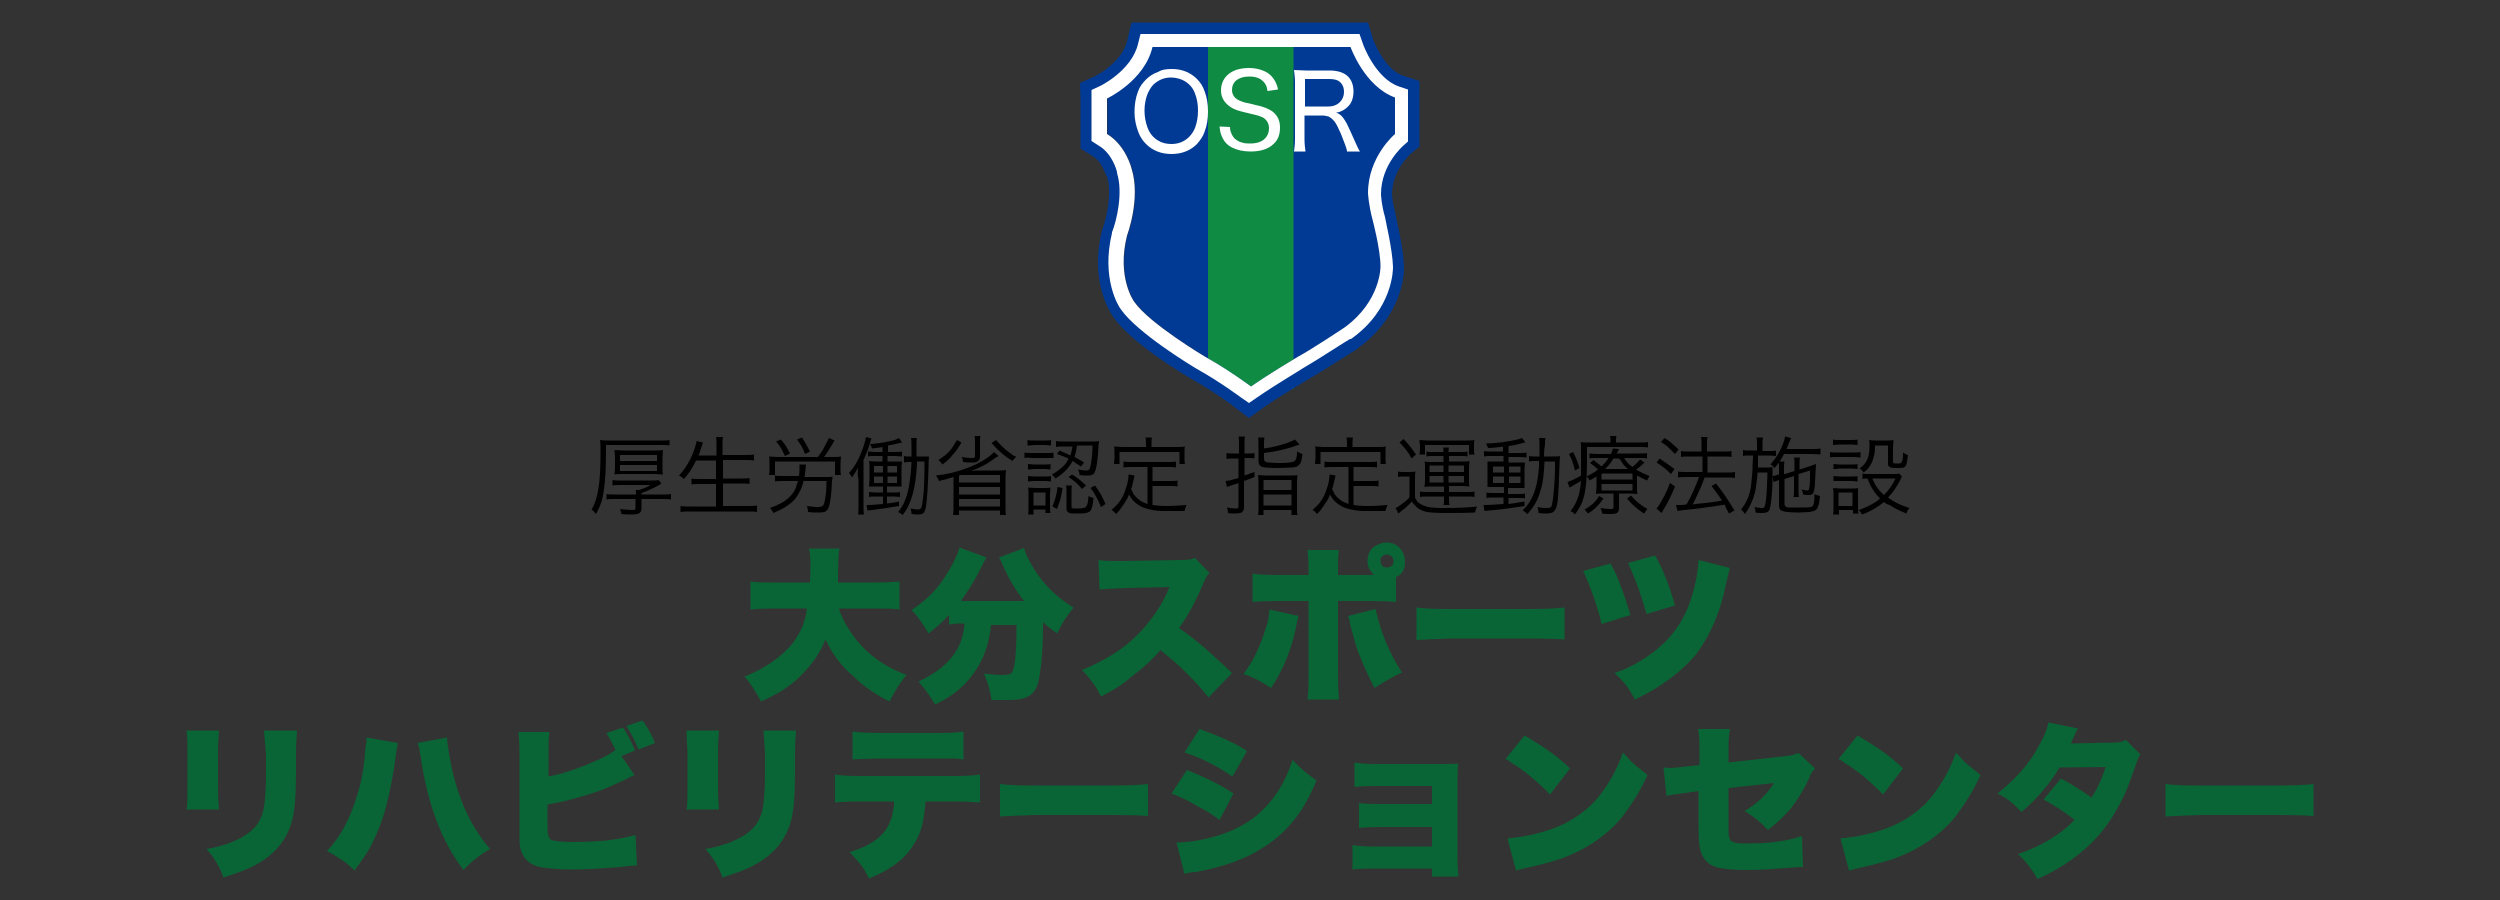 <?xml version="1.0" encoding="utf-8"?>
<!-- Generator: Adobe Illustrator 22.1.0, SVG Export Plug-In . SVG Version: 6.00 Build 0)  -->
<svg version="1.1" id="レイヤー_1" xmlns="http://www.w3.org/2000/svg" xmlns:xlink="http://www.w3.org/1999/xlink" x="0px"
	 y="0px" viewBox="-114 425.8 500 180" style="enable-background:new -114 425.8 500 180;" xml:space="preserve">
<rect x="-114" y="425.8" width="500" height="180" fill="#333333" stroke="none"/>
<style type="text/css">
	.st0{fill:#013A94;}
	.st1{fill:#0F8B43;}
	.st2{fill:#FFFFFF;}
	.st3{display:none;}
	.st4{display:inline;fill:#FFFFFF;}
	.st5{fill:#096535;}
</style>
<g id="XMLID_6_">
	<path id="XMLID_4_" class="st0" d="M116.4,435.2h39.8c0,0,2.8,7.9,8.9,10.1v7.3c0,0-5.4,4.5-5.4,11.8c0,0,0.1,2.3,0.9,5.3
		c0,0,1.6,6,1.6,9.4c0,0,0.1,6.9-7.2,12.2c0,0-6.6,4.4-9.4,5.9c0,0-5.4,3.2-9.3,5.9c0,0-4.4-3.3-9.1-5.9c0,0-11.3-6.7-14.3-11.1
		c0,0-3.5-4.8-1.4-13.2c0,0,2.8-7.4,0.9-13.4c0,0-1.1-4.6-4.9-6.9v-7.1C107.2,445.5,114.7,442,116.4,435.2z"/>
	<rect id="XMLID_26_" x="127.6" y="431.2" class="st1" width="17.1" height="72.4"/>
	<path id="XMLID_3_" class="st0" d="M156.1,435.2c0,0,2.8,7.9,8.9,10.1v7.3c0,0-5.4,4.5-5.4,11.8c0,0,0.1,2.3,0.9,5.3
		c0,0,1.6,6,1.6,9.4c0,0,0.1,6.9-7.2,12.2c0,0-6.6,4.4-9.4,5.9c0,0-5.4,3.2-9.3,5.9c0,0-4.4-3.3-9.1-5.9c0,0-11.3-6.7-14.3-11.1
		c0,0-3.5-4.8-1.4-13.2c0,0,2.8-7.4,0.9-13.4c0,0-1.1-4.6-4.9-6.9v-7.1c0,0,7.5-3.5,9.1-10.3L156.1,435.2 M159.6,430.3H156h-39.8
		h-3.9l-0.9,3.8c-0.9,3.6-4.9,6.2-6.5,7l-2.9,1.3l0.1,3.2v7.1v2.8l2.4,1.5c1.6,0.9,2.4,3,2.7,3.8l0.1,0.2l0.1,0.1
		c1.1,3.4-0.2,8.5-0.8,10.2l-0.1,0.3l-0.1,0.3c-2.5,9.9,1.5,16.2,2.2,17.2c3.4,5.1,13.8,11.4,15.9,12.6l0,0l0,0
		c4.4,2.5,8.5,5.5,8.5,5.6l2.8,2.1l2.9-2.1c3.4-2.4,8.5-5.3,8.9-5.6c2.8-1.6,9.4-5.9,9.7-6l0.1-0.1l0.1-0.1
		c7.5-5.3,9.4-12.8,9.3-16.3c-0.1-3.9-1.6-9.8-1.7-10.5v-0.1v-0.1c-0.6-2-0.7-3.7-0.7-4c0.1-4.7,3.6-7.8,3.7-7.9l1.8-1.5v-2.3v-7.3
		v-3.5l-3.4-1.1c-3.2-1.1-5.3-5.8-5.8-7L159.6,430.3L159.6,430.3z"/>
	<path id="XMLID_2_" class="st2" d="M156.1,435.2c0,0,2.8,7.9,8.9,10.1v7.3c0,0-5.4,4.5-5.4,11.8c0,0,0.1,2.3,0.9,5.3
		c0,0,1.6,6,1.6,9.4c0,0,0.1,6.9-7.2,12.2c0,0-6.6,4.4-9.4,5.9c0,0-5.4,3.2-9.3,5.9c0,0-4.4-3.3-9.1-5.9c0,0-11.3-6.7-14.3-11.1
		c0,0-3.5-4.8-1.4-13.2c0,0,2.8-7.4,0.9-13.4c0,0-1.1-4.6-4.9-6.9v-7.1c0,0,7.5-3.5,9.1-10.3L156.1,435.2 M157.9,432.6H156h-39.8
		h-2.1l-0.5,2c-1.3,5.4-7.7,8.5-7.8,8.5l-1.5,0.7v1.6v7.1v1.5l1.4,0.9c2.8,1.6,3.7,5.2,3.7,5.3v0.1v0.1c1.3,4.1-0.2,9.8-0.9,11.6
		l-0.1,0.2v0.2c-2.2,9.1,1.3,14.7,1.8,15.3c3.3,4.7,14,11.2,15.2,11.9l0,0l0,0c4.5,2.5,8.8,5.7,8.8,5.7l1.6,1.1l1.6-1.1
		c3.6-2.5,8.7-5.5,9.1-5.8c2.8-1.6,9.2-5.8,9.5-5.9h0.1h0.1c8.5-6,8.4-14.1,8.4-14.4c-0.1-3.6-1.6-9.7-1.6-10l0,0l0,0
		c-0.7-2.4-0.8-4.3-0.8-4.6c0-5.9,4.5-9.7,4.5-9.7l0.9-0.8v-1.2v-7.3v-1.9l-1.8-0.6c-4.7-1.6-7.2-8.4-7.2-8.5L157.9,432.6
		L157.9,432.6z"/>
	<g id="XMLID_5_" class="st3">
		<path id="XMLID_17_" class="st4" d="M119.6,440.2c1.9,0,3.4,0.6,4.7,1.8c0.6,0.6,1.1,1.4,1.5,2.2c0.4,1.2,0.7,2.4,0.7,3.8
			c0,1.4-0.3,2.6-0.7,3.8c-0.3,0.9-0.8,1.6-1.5,2.2c-1.2,1.2-2.8,1.9-4.8,1.9s-3.5-0.6-4.8-1.9c-0.6-0.6-1.1-1.4-1.4-2.2
			c-0.4-1.2-0.7-2.5-0.7-3.8c0-1.4,0.3-2.7,0.7-3.8c0.3-0.9,0.8-1.6,1.5-2.2c0.7-0.6,1.4-1.1,2.2-1.5
			C117.7,440.4,118.6,440.2,119.6,440.2z M119.4,441.9c-1.3,0-2.4,0.4-3.3,1.3c-0.5,0.5-0.9,1.1-1.1,1.7c-0.3,0.9-0.5,2-0.5,3.1
			s0.2,2.2,0.6,3.2c0.4,1,1,1.8,2,2.4c0.7,0.4,1.6,0.7,2.5,0.7c1.3,0,2.4-0.4,3.3-1.3c0.5-0.5,0.9-1,1.1-1.6c0.4-1,0.6-2.1,0.6-3.3
			c0-1.1-0.2-2.2-0.5-3.2c-0.3-1-1-1.8-1.9-2.3C121.3,442.1,120.4,441.9,119.4,441.9z"/>
		<path id="XMLID_11_" class="st4" d="M138.9,447.6c0.4,0.1,0.9,0.2,1,0.3c0.6,0.3,1.1,0.7,1.5,1.3c0.4,0.6,0.6,1.4,0.6,2.2
			c0,1.2-0.3,2.2-1,2.9c-0.9,0.9-2.1,1.3-3.8,1.3h-4.6c-0.9,0-1.6,0-2.2,0.1c0.1-0.6,0.2-1.5,0.2-2.5v-10.7c0-0.9-0.1-1.6-0.2-2.2
			c0.4,0,1.2,0.1,2.2,0.1h4.3c1.5,0,2.7,0.3,3.4,1c0.7,0.6,1,1.5,1,2.7c0,1.1-0.3,2-1,2.7c-0.3,0.3-0.5,0.4-0.8,0.5
			C139.4,447.5,139.1,447.6,138.9,447.6z M132.3,447h4.5c0.9,0,1.6-0.3,2.1-0.7c0.4-0.4,0.7-1,0.7-1.8s-0.3-1.3-0.7-1.7
			c-0.5-0.4-1.2-0.6-2.1-0.6h-4.5V447z M132.3,448.5v5.5h4.6c1,0,1.9-0.3,2.4-0.8c0.4-0.4,0.7-1.1,0.7-2s-0.3-1.6-0.7-2
			c-0.5-0.5-1.4-0.8-2.4-0.8H132.3z"/>
		<path id="XMLID_8_" class="st4" d="M157,455.7c-0.1-0.6-0.3-1.3-0.6-2l-0.9-2.4h-6.7l-0.9,2.4c-0.3,0.8-0.5,1.4-0.6,2h-2.4
			c0.3-0.5,0.7-1.3,1-2.2l4.4-11c0.3-0.9,0.5-1.5,0.6-1.9h2.4c0.1,0.3,0.3,0.9,0.7,1.9l4.4,11c0.4,1.1,0.8,1.9,1,2.2H157z
			 M154.8,449.6l-2.4-6.3c-0.1-0.2-0.2-0.5-0.4-1.2c-0.1,0.3-0.3,0.8-0.4,1.2l-2.4,6.3H154.8z"/>
	</g>
</g>
<g id="XMLID_1_">
	<path id="XMLID_57_" class="st5" d="M51.1,553.7c-0.9,2.2-2.2,4.3-3.8,6c-1.7,2-3.6,3.5-5.7,4.7c-0.9,0.5-2.1,1.1-3.4,1.7
		c-0.9-1.7-1.9-3.4-3.3-5c3.6-1.4,6.5-3.3,8.8-5.7c2.1-2.2,3.3-4.9,3.7-7.9h-6.6c-2.2,0-3.7,0.1-4.7,0.2v-5.6c1,0.2,2.6,0.2,4.7,0.2
		h7.2c0-1.1,0.1-2.2,0.1-3.3c0-1.5-0.1-2.7-0.3-3.5h6.1c-0.1,0.5-0.2,1-0.2,1.6c0,0.5-0.1,1.9-0.1,4.1c0,0.3,0,0.8,0,1.1h7.6
		c2,0,3.5-0.1,4.7-0.2v5.6c-1.2-0.2-2.8-0.2-4.7-0.2h-7.4c0.4,1.5,1.2,3,2.2,4.5c2.6,4,6.3,6.9,11.3,8.8c-1.3,1.5-2.4,3.3-3.4,5.3
		c-2.8-1.4-5.3-3.1-7.4-5.2C54.1,558.9,52.4,556.4,51.1,553.7z"/>
	<path id="XMLID_171_" class="st5" d="M78.9,550.5H78c-0.9,0-1.6,0.1-2.2,0.2v-1.9c-1.4,1.5-2.8,2.7-4.1,3.7c-0.9-1.6-2-3.3-3.4-4.7
		c2.6-1.7,4.7-3.7,6.2-5.9c1.4-2,2.4-3.9,3.1-5.6c0.1-0.3,0.2-0.7,0.3-1l5.4,2c-0.3,0.4-0.6,1-0.9,1.7c-0.6,1.2-1.4,2.7-2.4,4.3
		c-0.6,0.9-1.2,1.8-1.8,2.7h12.6c-1.7-2.2-3.2-4.7-4.3-7.3c-0.2-0.4-0.4-0.9-0.7-1.4l5-1.9c0.1,0.4,0.3,0.8,0.4,1.2
		c2.1,4.6,5.3,8.2,9.5,10.7c-0.7,0.9-1.2,1.6-1.6,2.2c-0.5,0.7-1,1.7-1.7,3c-1.2-0.9-2.2-1.6-2.8-2.3v0.7c0,2.5-0.1,4.9-0.3,7.2
		c-0.3,2.3-0.5,4-0.9,4.9c-0.5,1.3-1.5,2.2-2.8,2.5c-0.9,0.3-2.2,0.3-4,0.3c-0.3,0-1,0-2.3,0c-0.2-1.6-0.7-3.4-1.5-5.3
		c1.5,0.2,2.7,0.3,3.5,0.3c1,0,1.6-0.1,1.9-0.3c0.8-0.7,1.1-3.9,1.1-9.7h-5.1c-0.3,3.1-1.1,5.9-2.7,8.5c-2,3.3-4.8,5.7-8.5,7.4
		c-0.9-1.6-2-3.1-3.3-4.6C75.5,559.4,78.6,555.7,78.9,550.5z"/>
	<path id="XMLID_173_" class="st5" d="M106.2,565.1c-0.5-1-1-1.9-1.6-2.7c-0.6-0.8-1.3-1.7-2.2-2.6c2.2-0.9,4.4-2,6.6-3.4
		c3.1-2,5.7-4.6,7.9-7.7c1.2-1.7,2.2-3.5,3-5.5l-8.7,0.2c-2.5,0.1-4.3,0.2-5.3,0.3l-0.2-5.9c1.1,0.2,2.3,0.2,3.6,0.2
		c0.6,0,1.1,0,1.7,0l11.4-0.2c0.8,0,1.4-0.1,1.6-0.1c0.3-0.1,0.6-0.2,1-0.3l2.9,3c-0.4,0.3-0.8,1-1.2,2c-1.7,4-3.4,7-4.9,9
		c2,1.4,3.8,2.8,5.5,4.3c1,0.9,2.8,2.5,5.1,4.7l-4.7,4.9c-1.2-1.6-2.8-3.3-4.6-5.1c-1.5-1.5-3.2-2.9-5-4.4c-1.6,1.9-3.6,3.7-6,5.5
		C110.4,562.8,108.4,564,106.2,565.1z"/>
	<path id="XMLID_175_" class="st5" d="M139.9,547.7l5.8,1.3c-0.1,0.3-0.2,0.8-0.3,1.2c-0.9,5.1-2.7,9.5-5.2,13.2
		c-1.8-1.2-3.6-2.2-5.5-2.8c2-2.6,3.4-5.7,4.5-9.3C139.7,550,139.8,548.8,139.9,547.7z M165.2,541.2v5c-0.9-0.1-2.7-0.2-5.1-0.2
		h-6.5v14.7c0,2.3,0.1,4,0.2,5h-6.3c0.2-1.1,0.2-2.8,0.2-5.1V546h-6.1c-2.4,0-4.1,0.1-5.1,0.2v-5.7c1,0.2,2.7,0.3,5.1,0.3h6.1v-1.3
		c0-1.6-0.1-2.8-0.2-3.7h6.3c-0.2,0.9-0.2,2.1-0.2,3.8v1.2h6c0.6,0,1,0,1.2,0c-0.9-0.9-1.3-1.7-1.3-2.8c0-0.5,0.1-1,0.3-1.6
		c0.3-0.7,0.9-1.3,1.6-1.6c0.6-0.3,1.2-0.5,1.9-0.5c1.1,0,2.1,0.4,2.8,1.3c0.6,0.7,0.9,1.6,0.9,2.6c0,1.1-0.3,2-1.1,2.6
		C165.8,540.9,165.5,541.1,165.2,541.2z M155.6,549l5.5-1.4c0.2,0.9,0.5,2.1,1,3.7c1.2,3.6,2.7,6.6,4.3,9c-2,0.9-3.8,2-5.5,3.1
		c-1.6-3.1-2.9-6-3.8-8.8c-0.3-1.2-0.7-2.5-1.1-4C156,550,155.8,549.4,155.6,549z M163.3,536.7c-0.3,0-0.7,0.2-0.9,0.4
		c-0.3,0.3-0.3,0.5-0.3,0.9c0,0.4,0.2,0.8,0.4,1c0.3,0.3,0.6,0.3,0.9,0.3c0.4,0,0.7-0.2,1-0.4c0.3-0.3,0.3-0.6,0.3-0.9
		c0-0.4-0.2-0.7-0.4-0.9C164,536.8,163.7,536.7,163.3,536.7z"/>
	<path id="XMLID_182_" class="st5" d="M169.3,553.8v-6.5c0.9,0.1,1.6,0.2,2.4,0.2c1.4,0.1,2.8,0.1,4.4,0.1h16c2.8,0,5.1-0.1,6.8-0.3
		v6.4c-1.1-0.1-3.4-0.2-6.9-0.2h-15.9C173.1,553.6,170.8,553.7,169.3,553.8z"/>
	<path id="XMLID_184_" class="st5" d="M202.6,540l5.5-1.5c0.9,1.6,1.6,3.2,2.2,4.9c0.6,1.5,1.1,3.3,1.8,5.4l-5.8,1.8
		c-0.3-1.6-0.9-3.4-1.6-5.5c-0.6-1.7-1.1-3-1.5-3.8C203.1,541.1,203,540.6,202.6,540z M213,565.7c-0.6-1.1-1.3-2.2-1.9-3
		c-0.6-0.7-1.3-1.5-2.2-2.3c3.6-1.2,6.8-3.2,9.7-5.8c2.2-2.1,3.8-4.5,4.9-7.1c0.9-2.2,1.6-4.7,2-7.5c0.1-0.8,0.2-1.5,0.2-2.2
		l6.3,1.6c-0.2,0.5-0.4,1.6-0.8,3.2c-1.1,5.7-3.2,10.3-6,14.1C222.4,560,218.3,563.2,213,565.7z M211.6,538.4l5.4-1.5
		c1.5,2.5,2.8,5.8,4,10l-5.7,1.7C214.3,545,213.1,541.6,211.6,538.4z"/>
	<path id="XMLID_188_" class="st5" d="M-76.7,571.9h6.5c-0.1,1.1-0.2,2.7-0.2,4.5v6.6c0,2.2,0.1,3.7,0.2,4.7h-6.5
		c0.2-0.9,0.2-2.6,0.2-4.8v-6.6C-76.5,574.6-76.5,573.2-76.7,571.9z M-61.2,571.9h6.6c-0.1,1.4-0.2,2.8-0.2,4.5v3.9
		c0,4.7-0.3,7.9-0.8,9.7c-0.7,2.5-2,4.7-3.9,6.4c-1.6,1.5-3.7,2.7-6.3,3.7c-0.9,0.3-2.2,0.8-3.5,1.2c-0.7-2-1.8-3.9-3.4-5.7
		c2.8-0.5,4.9-1.2,6.6-2.1c2-1,3.4-2.3,4.1-3.8c0.5-0.9,0.8-2.1,0.9-3.3c0.2-1.5,0.3-3.5,0.3-6.4v-3.4
		C-61,574.5-61.1,573.1-61.2,571.9z"/>
	<path id="XMLID_191_" class="st5" d="M-40.7,573.3l6.3,1.1c-0.1,0.3-0.2,0.9-0.3,1.5l-0.1,0.7l-0.1,0.8c-0.6,4.4-1.4,8.1-2.3,11.2
		c-1,3.1-2.2,5.9-3.7,8.2c-0.6,0.9-1.4,2-2.2,3.1c-0.8-0.8-1.7-1.6-2.7-2.2c-0.9-0.6-1.8-1.2-2.8-1.7c2.6-2.7,4.7-6.5,6.1-11.4
		c0.9-2.8,1.4-5.9,1.6-9.5C-40.7,574.5-40.7,574-40.7,573.3z M-30.5,574.4l5.9-1.1c0,0.5,0.1,1.4,0.3,2.5c1.2,8.2,4,14.8,8.3,19.8
		c-2.1,1.2-3.8,2.6-5.3,4.2c-4.5-5.9-7.3-13.5-8.6-22.9c-0.1-0.5-0.2-0.9-0.2-1.4C-30.3,575.1-30.4,574.7-30.5,574.4z"/>
	<path id="XMLID_194_" class="st5" d="M10.3,577l2.6,3.8c-0.6,0.3-1.2,0.5-1.6,0.8c-2.6,1.2-4.8,2.2-6.7,2.8c-3.1,1-6.1,1.8-9.1,2.3
		v3.7c0,1.2,0,1.9,0.1,2.2c0.1,0.5,0.3,0.9,0.5,1.1c0.5,0.3,2.1,0.5,4.7,0.5c2.1,0,4.2-0.1,6.5-0.3c2.2-0.3,4.1-0.6,5.8-1.1l0.3,6.1
		c-0.8,0-1.9,0.1-3.4,0.3c-3.6,0.3-6.9,0.5-9.7,0.5c-2.4,0-4.4-0.2-5.9-0.4c-2.2-0.4-3.5-1.5-4.1-3.1c-0.3-0.8-0.4-1.6-0.4-2.6
		c0-0.7,0-1.6,0-2.5v-14.5c0-1.9-0.1-3.4-0.2-4.4h6.2c-0.2,0.9-0.2,2.3-0.2,4.4v4.5c2.2-0.4,4.4-1.1,7-2.1c2.2-0.9,4.1-1.7,5.4-2.5
		c0.3-0.3,0.7-0.4,1-0.7c-0.5-1.1-1.1-2.2-1.8-3.4l3.3-1.1c0.6,0.9,1,1.6,1.3,2.2c0.3,0.7,0.8,1.5,1.1,2.4L10.3,577z M11.3,571
		l3.2-1.1c1,1.4,1.9,2.9,2.5,4.5l-3.3,1.3C13.1,574.1,12.2,572.5,11.3,571z"/>
	<path id="XMLID_197_" class="st5" d="M23.3,571.9h6.5c-0.1,1.1-0.2,2.7-0.2,4.5v6.6c0,2.2,0.1,3.7,0.2,4.7h-6.5
		c0.2-0.9,0.2-2.6,0.2-4.8v-6.6C23.4,574.6,23.3,573.2,23.3,571.9z M38.7,571.9h6.5c-0.1,1.4-0.2,2.8-0.2,4.5v3.9
		c0,4.7-0.3,7.9-0.8,9.7c-0.7,2.5-2,4.7-3.9,6.4c-1.6,1.5-3.7,2.7-6.3,3.7c-0.9,0.3-2.2,0.8-3.5,1.2c-0.7-2-1.8-3.9-3.4-5.7
		c2.8-0.5,4.9-1.2,6.6-2.1c2-1,3.4-2.3,4.1-3.8c0.5-0.9,0.8-2.1,0.9-3.3c0.2-1.5,0.3-3.5,0.3-6.4v-3.4
		C38.9,574.5,38.8,573.1,38.7,571.9z"/>
	<path id="XMLID_200_" class="st5" d="M71.1,586.1c-0.1,1.6-0.3,2.8-0.5,4c-0.4,2.1-1.3,3.9-2.6,5.7c-1.6,2.2-4.3,4.1-8.2,5.7
		c-0.5-1-1-2-1.6-2.7c-0.6-0.8-1.4-1.6-2.3-2.6c3.6-1,6.1-2.6,7.5-4.8c0.6-1,1.1-2.3,1.3-4c0.1-0.4,0.1-0.9,0.1-1.3H58
		c-2.4,0-4.1,0.1-5,0.2v-5.6c1,0.2,2.8,0.3,5.2,0.3h18.5c2.4,0,4.2-0.1,5.3-0.3v5.6c-1.4-0.1-3.1-0.2-5.2-0.2H71.1z M56.5,577.7
		v-5.6c0.7,0.1,1.4,0.2,1.9,0.2c0.7,0,1.8,0.1,3.3,0.1h11.6c1.7,0,3,0,3.8-0.1c0.4,0,0.9-0.1,1.6-0.2v5.6c-0.7-0.1-1.3-0.2-1.9-0.2
		s-1.7,0-3.4,0H61.5C59,577.6,57.3,577.6,56.5,577.7z"/>
	<path id="XMLID_203_" class="st5" d="M86,589.1v-6.5c0.9,0.1,1.6,0.2,2.4,0.2c1.4,0.1,2.8,0.1,4.4,0.1h16c2.8,0,5.1-0.1,6.8-0.3
		v6.4c-1.1-0.1-3.4-0.2-6.9-0.2H92.8C89.9,588.9,87.6,589,86,589.1z"/>
	<path id="XMLID_205_" class="st5" d="M120.3,584.5l3.1-4.7c3.5,1.4,6.6,2.9,9.3,4.7l-2.8,5.3c-1.3-1-2.8-2-4.5-2.8
		C123.5,585.8,121.8,585.1,120.3,584.5z M122.9,600.6l-1.6-6.3c0.9,0,2.2-0.1,3.6-0.3c5.5-0.9,9.9-2.8,13-5.6
		c3-2.7,5.2-6.2,6.6-10.6c0.9,0.9,1.7,1.7,2.4,2.3c0.8,0.6,1.6,1.2,2.4,1.8c-0.9,2.2-1.9,4.1-2.9,5.7c-2.1,3.2-4.7,5.9-8.1,7.9
		c-3.4,2.2-7.8,3.7-13.1,4.7C124.2,600.2,123.5,600.4,122.9,600.6z M122.9,576.3l3-4.7c3.9,1.4,7.1,2.8,9.5,4.4l-2.9,5.1
		C129.1,578.8,126,577.3,122.9,576.3z"/>
	<path id="XMLID_209_" class="st5" d="M172.4,599.5h-11.8c-2,0-3.4,0.1-4.1,0.2v-4.9c1,0.2,2.4,0.3,4.1,0.3h11.8v-3.9H162
		c-2,0-3.4,0.1-4.2,0.2v-5c1.3,0.2,2.7,0.2,4.2,0.2h10.4v-3.6H161c-2.1,0-3.4,0.1-4.1,0.2v-4.9c1.2,0.2,2.5,0.3,4.1,0.3h13.6
		c1.4,0,2.3,0,3-0.1c0,0.7-0.1,1.7-0.1,3.1V597c0,1.9,0.1,3.3,0.2,4.1h-5.3V599.5z"/>
	<path id="XMLID_211_" class="st5" d="M187.1,577.6l3.8-4.7c3.8,2.2,6.8,4.3,9.1,6.6l-4,5.2c-1.2-1.3-2.6-2.5-4.1-3.8
		c-1.4-1.1-2.6-2-3.6-2.5C188.2,578.2,187.8,577.9,187.1,577.6z M189.2,599.9l-1.7-6.4c1.1-0.1,2.2-0.3,3.1-0.4
		c3.6-0.7,6.6-1.6,9.1-3c2.5-1.4,4.7-3.2,6.3-5.3c2-2.6,3.5-5.4,4.6-8.5c0.8,0.9,1.6,1.8,2.3,2.4c0.6,0.5,1.5,1.2,2.6,2.1
		c-1.5,3.3-3.2,5.9-5,8.3c-3,3.7-7.2,6.6-12.5,8.5c-1.6,0.5-3.6,1.1-6.4,1.7C190.6,599.5,189.8,599.7,189.2,599.9z"/>
	<path id="XMLID_214_" class="st5" d="M225.9,578.8v-3.1c0-2-0.1-3.4-0.3-4.1h6.4c-0.2,0.8-0.3,2.2-0.3,4v2.7l11.6-1.3
		c0.8-0.1,1.3-0.2,1.6-0.3c0.2-0.1,0.4-0.2,0.8-0.3l3.3,3.1c-0.3,0.3-0.5,0.6-0.7,0.9c-0.1,0.2-0.3,0.4-0.4,0.9
		c-1,2.2-2.2,4.1-3.5,5.9c-1.2,1.5-2.8,3-4.8,4.6c-1.5-1.6-3-2.8-4.7-3.8c1.1-0.6,2.3-1.5,3.5-2.6c0.9-0.9,1.8-2,2.4-3l-9.1,1v7.2
		v1.4c0,0.8,0.1,1.3,0.3,1.7c0.2,0.3,0.4,0.5,0.9,0.6c0.6,0.2,1.6,0.2,2.8,0.2c4.1,0,7.8-0.5,10.7-1.5l0.2,6.2h-0.5
		c-0.6,0-1.1,0.1-1.6,0.1c-3.7,0.3-6.6,0.5-8.9,0.5c-2.9,0-5.1-0.2-6.4-0.6c-1-0.3-1.9-0.9-2.5-1.9c-0.5-0.8-0.8-1.8-0.9-3.2
		c0-0.4-0.1-1.4-0.1-2.8V584l-2,0.3c-2,0.3-3.4,0.4-4.4,0.7l-0.6-5.7c0.5,0,0.9,0.1,1.2,0.1c0.7,0,1.8-0.1,3.2-0.3L225.9,578.8z"/>
	<path id="XMLID_216_" class="st5" d="M253.7,577.6l3.8-4.7c3.8,2.2,6.8,4.3,9.1,6.6l-4,5.2c-1.2-1.3-2.6-2.5-4.1-3.8
		c-1.4-1.1-2.6-2-3.6-2.5C254.8,578.2,254.3,577.9,253.7,577.6z M255.8,599.9l-1.7-6.4c1.1-0.1,2.2-0.3,3.1-0.4
		c3.6-0.7,6.6-1.6,9.1-3c2.5-1.4,4.7-3.2,6.3-5.3c2-2.6,3.5-5.4,4.6-8.5c0.8,0.9,1.6,1.8,2.3,2.4c0.6,0.5,1.5,1.2,2.6,2.1
		c-1.5,3.3-3.2,5.9-5,8.3c-3,3.7-7.2,6.6-12.5,8.5c-1.6,0.5-3.6,1.1-6.4,1.7C257.3,599.5,256.5,599.7,255.8,599.9z"/>
	<path id="XMLID_219_" class="st5" d="M295.7,570.3l5.9,1.2c-0.2,0.3-0.4,0.7-0.8,1.6c-0.3,0.6-0.5,1-0.6,1.4l8.9-0.2
		c0.6,0,1-0.1,1.4-0.2c0.2-0.1,0.4-0.2,0.7-0.3l2.9,2.9c-0.3,0.3-0.3,0.4-0.4,0.6c-0.1,0.2-0.2,0.4-0.3,0.8
		c-0.9,2.5-1.6,4.6-2.3,6.2c-1.6,3.4-3.3,6.2-5.3,8.5c-3.2,3.6-7.3,6.6-12.3,8.8c-1-1.8-2.3-3.5-3.9-5c4.8-1.6,8.6-4,11.3-6.8
		c-1.9-1.6-4-2.9-6.2-4.1l3.5-4.2c2.4,1.3,4.4,2.6,6.1,3.8c1.3-2,2.2-4,2.8-6.1l-9.2,0.1c-0.9,1.6-2.1,3.2-3.4,4.7
		c-1.3,1.6-2.7,2.9-4.2,4.2c-1.4-1.5-2.9-2.8-4.8-3.7c3.5-2.8,6.4-5.9,8.3-9.6C294.8,573.2,295.4,571.7,295.7,570.3z"/>
	<path id="XMLID_221_" class="st5" d="M319.1,589.1v-6.5c0.9,0.1,1.6,0.2,2.4,0.2c1.4,0.1,2.8,0.1,4.4,0.1h16c2.8,0,5.1-0.1,6.8-0.3
		v6.4c-1.1-0.1-3.4-0.2-6.9-0.2h-15.9C323,588.9,320.7,589,319.1,589.1z"/>
</g>
<g id="XMLID_55_">
</g>
<g id="XMLID_223_">
</g>
<g id="XMLID_224_">
</g>
<g id="XMLID_225_">
</g>
<g id="XMLID_226_">
</g>
<g id="XMLID_227_">
</g>
<g id="XMLID_228_">
</g>
<g id="XMLID_229_">
</g>
<g id="XMLID_230_">
</g>
<g id="XMLID_231_">
</g>
<g id="XMLID_232_">
</g>
<g id="XMLID_233_">
</g>
<g id="XMLID_234_">
</g>
<g id="XMLID_235_">
</g>
<g id="XMLID_236_">
</g>
<g id="XMLID_7_">
	<path d="M7.2,514.8v1.4c0,4.4-0.3,7.7-0.8,9.6c-0.3,1-0.7,1.9-1.2,2.8c-0.3-0.4-0.6-0.7-0.9-0.9c0.4-0.6,0.6-1.2,0.8-1.7
		c0.3-0.9,0.5-1.9,0.7-3.3c0.2-1.5,0.3-3.6,0.3-6.2c0-1.4,0-2.3-0.1-2.7c0.5,0.1,1.2,0.1,2.1,0.1H18c0.9,0,1.6,0,1.9-0.1v1.1
		c-0.4-0.1-1-0.1-1.9-0.1H7.2z M13.2,524.7c0-0.4,0-0.7-0.1-0.9h0.7c0.9-0.3,1.7-0.6,2.3-1h-5.9c-0.7,0-1.3,0-1.7,0.1v-1.1
		c0.4,0.1,1,0.1,1.7,0.1h6.1c0.6,0,1.1,0,1.4-0.1l0.6,0.7c-0.1,0-0.2,0.1-0.3,0.2c-0.2,0.1-0.5,0.3-1.1,0.6
		c-0.8,0.4-1.7,0.8-2.6,1.1v0.3h4.1c0.8,0,1.4,0,1.8-0.1v1.1c-0.4-0.1-1-0.1-1.8-0.1h-4.1v1.7c0,0.6-0.1,0.9-0.4,1.1
		c-0.2,0.2-0.8,0.3-1.7,0.3c-0.5,0-1.2,0-1.9-0.1c-0.1-0.4-0.2-0.8-0.3-1c0.9,0.1,1.7,0.2,2.4,0.2c0.3,0,0.5,0,0.6-0.1
		c0.1-0.1,0.1-0.2,0.1-0.4v-1.7h-4c-0.7,0-1.3,0-1.8,0.1v-1.1c0.4,0.1,1,0.1,1.8,0.1H13.2z M8.9,515.8c0.5,0,1.1,0.1,1.9,0.1h5.9
		c0.8,0,1.4,0,1.9-0.1c0,0.4-0.1,0.8-0.1,1.4v2.1c0,0.6,0,1.1,0.1,1.4c-0.5,0-1.1-0.1-1.9-0.1h-5.9c-0.8,0-1.4,0-1.9,0.1
		c0-0.4,0.1-0.8,0.1-1.4v-2.1C9,516.7,8.9,516.2,8.9,515.8z M10,516.8v1.2h7.4v-1.2H10z M10,518.8v1.2h7.4v-1.2H10z"/>
	<path d="M25.2,517.9c-0.7,1.5-1.5,2.7-2.4,3.7c-0.3-0.3-0.6-0.5-1-0.7c1.3-1.4,2.4-3.2,3.1-5.3c0.2-0.7,0.4-1.2,0.4-1.6l1.3,0.3
		c-0.1,0.2-0.2,0.5-0.3,0.9c-0.1,0.2-0.2,0.6-0.4,1.2l-0.2,0.5h3.6V515c0-0.7,0-1.3-0.1-1.8h1.4c-0.1,0.5-0.1,1.1-0.1,1.8v1.8h4.3
		c0.8,0,1.5,0,2-0.1v1.2c-0.5-0.1-1.2-0.1-1.9-0.1h-4.3v3.7h3.5c0.9,0,1.5,0,1.8-0.1v1.2c-0.4-0.1-1-0.1-1.8-0.1h-3.5v4.5h4.8
		c0.9,0,1.5,0,2-0.1v1.3c-0.5-0.1-1.2-0.1-2-0.1H24.2c-0.8,0-1.5,0-2.1,0.1V527c0.5,0.1,1.2,0.1,2,0.1h5.1v-4.5h-3.1
		c-0.8,0-1.4,0-1.8,0.1v-1.2c0.4,0.1,1,0.1,1.8,0.1h3.1v-3.7H25.2z"/>
	<path d="M49.6,517.2c0.3-0.5,0.6-0.9,0.9-1.3c0.4-0.7,0.8-1.5,1.3-2.5l1.1,0.5c-0.8,1.4-1.5,2.5-2.1,3.3h1.5c0.8,0,1.4,0,1.9-0.1
		c0,0.3-0.1,0.8-0.1,1.3v1.3c0,0.4,0,0.8,0.1,1.1h-1.2v-2.7h-12v2.7h-1.2c0.1-0.4,0.1-0.8,0.1-1.2v-1.2c0-0.6,0-1-0.1-1.3
		c0.5,0,1.1,0.1,1.9,0.1H49.6z M46.9,521.2h4l0.5,0c0.5,0,0.8,0,1.1-0.1c0,0.2,0,0.4-0.1,0.9c-0.1,2.4-0.3,4.2-0.6,5.1
		c-0.2,0.6-0.5,1-1,1.1c-0.3,0.1-0.8,0.1-1.4,0.1c-0.4,0-1.1,0-1.8-0.1c0-0.4-0.1-0.8-0.2-1.2c0.8,0.1,1.5,0.2,2.2,0.2
		c0.5,0,0.8-0.1,1-0.3c0.2-0.2,0.3-0.6,0.4-1.2c0.2-1,0.3-2.2,0.3-3.7h-4.6c-0.3,1.4-0.9,2.6-1.7,3.6c-0.8,0.9-1.8,1.6-3,2.2
		c-0.3,0.1-0.7,0.3-1.3,0.6c-0.2-0.4-0.5-0.8-0.7-1c1.7-0.6,3-1.3,3.9-2.2c0.7-0.7,1.2-1.4,1.4-2.3c0.1-0.3,0.2-0.6,0.3-0.9h-2.8
		c-0.8,0-1.4,0-1.8,0.1v-1.2c0.3,0.1,0.9,0.1,1.8,0.1h3c0.1-0.6,0.1-1.2,0.1-1.7c0-0.2,0-0.4,0-0.6h1.3c0,0.2-0.1,0.5-0.1,1
		C47,520.3,47,520.8,46.9,521.2z M44,516.5l-1,0.5c-0.3-0.6-0.5-1-0.7-1.4c-0.3-0.5-0.6-1-1.1-1.5l1-0.4c0.4,0.5,0.8,1,1.1,1.5
		C43.4,515.4,43.7,515.9,44,516.5z M48,516.1l-1,0.5c-0.2-0.6-0.4-1-0.6-1.4c-0.2-0.4-0.6-0.9-1-1.5l1-0.4
		C46.9,514.1,47.5,515.1,48,516.1z"/>
	<path d="M57.6,519.3c-0.3,0.6-0.7,1.3-1.2,2c0-0.1-0.1-0.1-0.1-0.2c-0.2-0.3-0.3-0.5-0.5-0.7c0.9-1,1.6-2.1,2.2-3.5
		c0.6-1.4,1-2.6,1.2-3.7l1.1,0.3c-0.1,0.2-0.2,0.5-0.3,0.9c-0.3,1.1-0.8,2.3-1.3,3.4v8.8c0,0.9,0,1.7,0.1,2.1h-1.2
		c0.1-0.5,0.1-1.2,0.1-2.2v-4.8C57.5,520.9,57.5,520.1,57.6,519.3z M62.6,515.2c-0.6,0.1-1.3,0.2-2.2,0.3c-0.1-0.3-0.2-0.6-0.4-0.9
		c1.5-0.1,2.9-0.3,4.1-0.6c0.5-0.1,0.9-0.2,1.1-0.3c0.1-0.1,0.3-0.1,0.6-0.3l0.6,0.9c-0.8,0.2-1.7,0.4-2.8,0.6v1.3H65
		c0.6,0,1.1,0,1.4-0.1v1c-0.4,0-0.9-0.1-1.4-0.1h-1.5v1.1h1.6c0.6,0,1.1,0,1.3,0c0,0.3-0.1,0.7-0.1,1.4v2.1c0,0.7,0,1.2,0,1.5
		c-0.4,0-0.8,0-1.4,0h-1.5v1.2h1.2c0.7,0,1.1,0,1.4-0.1v1c-0.3,0-0.7-0.1-1.4-0.1h-1.2v1.4c0.8-0.1,1.6-0.2,2.4-0.4v0.9
		c-1.9,0.3-3.7,0.6-5.3,0.8c-0.4,0-0.7,0.1-1,0.1l-0.2-1.1c0.2,0,0.3,0,0.4,0c0.6,0,1.6-0.1,2.9-0.2v-1.5h-1.4c-0.7,0-1.1,0-1.4,0.1
		v-1c0.3,0,0.8,0.1,1.4,0.1h1.4v-1.2h-1.3c-0.6,0-1.1,0-1.5,0c0-0.4,0.1-0.9,0.1-1.5v-2.1c0-0.6,0-1.1-0.1-1.5
		c0.2,0,0.7,0.1,1.4,0.1h1.3v-1.1h-1.5c-0.6,0-1.1,0-1.4,0.1v-1c0.3,0,0.8,0.1,1.4,0.1h1.5V515.2z M62.6,519h-1.8v1.3h1.8V519z
		 M62.6,521.1h-1.8v1.3h1.8V521.1z M63.5,520.3h1.9V519h-1.9V520.3z M63.5,522.4h1.9v-1.3h-1.9V522.4z M69.3,517.1h1.2
		c0.6,0,1,0,1.3,0c0,0.2-0.1,1-0.1,2.3c-0.1,3.8-0.3,6.4-0.5,7.7c-0.1,0.6-0.3,1.1-0.5,1.3c-0.2,0.2-0.6,0.3-1,0.3
		c-0.3,0-0.8,0-1.4-0.1c0-0.5-0.1-0.8-0.2-1.1c0.6,0.1,1.1,0.2,1.5,0.2c0.3,0,0.5-0.1,0.6-0.3c0.2-0.3,0.3-1,0.4-2
		c0.2-1.3,0.3-3.8,0.3-7.3h-1.5l0,0.6c-0.1,1.3-0.2,2.4-0.3,3.2c-0.3,1.9-0.7,3.5-1.3,4.8c-0.4,1-0.9,1.6-1.3,2.1
		c-0.3-0.3-0.6-0.5-0.9-0.6c0.9-1,1.5-2.3,1.9-3.8c0.4-1.6,0.7-3.7,0.8-6.2H68c-0.5,0-0.8,0-1.2,0.1V517c0.3,0.1,0.7,0.1,1.2,0.1
		h0.3c0-0.6,0-1.1,0-1.7c0-0.9,0-1.6-0.1-2h1.2c-0.1,0.3-0.1,0.9-0.1,1.6c0,0.8,0,1.4,0,1.8V517.1z"/>
	<path d="M80.2,520c0.7-0.1,1.3-0.1,1.7-0.1h3.7c0.5,0,1.1,0,1.6-0.1c0,0.4-0.1,0.9-0.1,1.3v6.2c0,0.6,0,1.1,0.1,1.5H86v-0.9h-8.2
		v0.9h-1.2c0.1-0.4,0.1-0.9,0.1-1.5v-6.1c-0.7,0.2-1.1,0.3-1.3,0.4c-0.3,0.1-0.9,0.2-1.6,0.4c-0.1-0.3-0.3-0.7-0.6-1.1
		c1.9-0.2,3.6-0.6,5.1-1.1c1.5-0.5,2.7-1,3.6-1.5c1.5-0.8,2.4-1.5,2.9-2.1l0.9,0.8c-0.2,0.1-0.3,0.2-0.5,0.3c-0.1,0-0.3,0.2-0.6,0.4
		C83.6,518.5,82.1,519.3,80.2,520z M74.5,518.7c-0.2-0.3-0.5-0.6-0.8-0.9c0.6-0.4,1.1-0.8,1.4-1c0.6-0.5,1.1-1.1,1.5-1.7
		c0.2-0.3,0.4-0.7,0.8-1.3l0.9,0.5c-0.6,1-1.2,1.9-1.8,2.5C76.1,517.4,75.4,518,74.5,518.7z M78.1,520.8l-0.2,0.1l-0.1,0v1.4H86
		v-1.5H78.1z M77.8,523.2v1.5H86v-1.5H77.8z M77.8,525.6v1.5H86v-1.5H77.8z M82.1,513c-0.1,0.3-0.1,0.7-0.1,1.3v2.8
		c0,0.5-0.2,0.9-0.7,1.1c-0.2,0.1-0.6,0.1-1,0.1c-0.4,0-1,0-1.7-0.1c0-0.4-0.1-0.7-0.3-1c0.7,0.1,1.3,0.2,1.9,0.2
		c0.4,0,0.6,0,0.7-0.1c0.1-0.1,0.1-0.1,0.1-0.3v-2.7c0-0.6,0-1-0.1-1.3H82.1z M88.5,518c-0.8-0.5-1.5-1-2.1-1.5
		c-0.7-0.6-1.4-1.3-2.1-2.1l0.9-0.6c0.7,0.8,1.3,1.4,2,2c0.4,0.3,0.8,0.6,1.2,0.9c0.1,0.1,0.4,0.3,0.9,0.5
		C88.9,517.4,88.7,517.7,88.5,518z"/>
	<path d="M90.9,517.4v-1.1c0.3,0.1,0.8,0.1,1.4,0.1h3c0.6,0,1.1,0,1.4-0.1v1.1c-0.3,0-0.7,0-1.3,0h-3.1
		C91.7,517.3,91.2,517.3,90.9,517.4z M91.5,514.9v-1.1c0.3,0.1,0.7,0.1,1.2,0.1H95c0.5,0,0.9,0,1.2-0.1v1.1c-0.3,0-0.7-0.1-1.2-0.1
		h-2.2C92.2,514.9,91.8,514.9,91.5,514.9z M91.6,519.7v-1.1c0.3,0,0.7,0.1,1.2,0.1H95c0.5,0,0.9,0,1.1-0.1v1.1
		c-0.3,0-0.7-0.1-1.1-0.1h-2.3C92.2,519.7,91.8,519.7,91.6,519.7z M91.6,522.1V521c0.3,0,0.7,0.1,1.2,0.1H95c0.5,0,0.9,0,1.2-0.1
		v1.1c-0.3,0-0.7-0.1-1.2-0.1h-2.3C92.2,522,91.9,522.1,91.6,522.1z M91.6,528.8c0.1-0.5,0.1-1,0.1-1.7v-2.4c0-0.6,0-1-0.1-1.4
		c0.3,0,0.8,0.1,1.4,0.1h1.8c0.6,0,1.1,0,1.3-0.1c0,0.3-0.1,0.8-0.1,1.3v2.4c0,0.6,0,1.1,0.1,1.4h-1v-0.7h-2.4v1H91.6z M92.7,524.3
		v2.6h2.4v-2.6H92.7z M97.5,523.2l1,0.2c-0.1,0.9-0.3,1.6-0.4,2.2c-0.2,0.6-0.4,1.2-0.7,2l-0.9-0.5C97,525.8,97.4,524.5,97.5,523.2z
		 M100.1,516.9c0.1-0.5,0.3-1.1,0.4-1.8h-1.6c-0.8,0-1.4,0-1.7,0.1V514c0.4,0.1,1,0.1,1.7,0.1h5.3c0.7,0,1.3,0,1.6-0.1
		c0,0.2,0,0.4-0.1,0.8c-0.1,2.9-0.4,4.7-0.8,5.5c-0.1,0.3-0.3,0.4-0.6,0.5c-0.2,0.1-0.5,0.1-1,0.1c-0.5,0-0.9,0-1.4-0.1
		c0-0.4-0.1-0.7-0.3-1.1c0.6,0.1,1.1,0.2,1.6,0.2c0.4,0,0.6-0.1,0.7-0.3c0.1-0.2,0.3-0.8,0.4-1.7c0.1-0.7,0.2-1.7,0.2-3h-3.1
		c-0.1,0.9-0.3,1.6-0.5,2.3c0.5,0.3,1.2,0.6,1.9,1.1l-0.6,0.8c-0.6-0.4-1.2-0.8-1.7-1.1c-0.2,0.5-0.6,1-1,1.5
		c-0.6,0.7-1.4,1.4-2.4,2c-0.2-0.3-0.5-0.6-0.7-0.8c0.9-0.5,1.7-1.1,2.4-1.8c0.4-0.4,0.7-0.9,0.9-1.4c-0.7-0.3-1.4-0.6-2.3-0.9
		l0.5-0.7C98.8,516.3,99.5,516.6,100.1,516.9z M103.7,525c0.3,0.2,0.7,0.3,1,0.4c-0.1,1.2-0.3,2-0.5,2.4c-0.2,0.3-0.5,0.5-1,0.6
		c-0.4,0.1-0.9,0.1-1.6,0.1c-0.9,0-1.4,0-1.7-0.1c-0.2-0.1-0.4-0.2-0.5-0.4c-0.1-0.1-0.1-0.3-0.1-0.6v-3.1c0-0.5,0-1-0.1-1.4h1.2
		c-0.1,0.3-0.1,0.7-0.1,1.3v2.9c0,0.2,0,0.3,0.1,0.3c0.1,0.1,0.4,0.1,0.9,0.1c0.6,0,1.1,0,1.3-0.1c0.3,0,0.5-0.1,0.6-0.3
		C103.5,526.9,103.6,526.2,103.7,525z M100.4,520.7c0.7,0.4,1.2,0.8,1.7,1.2c0.3,0.3,0.7,0.6,1.1,1l-0.8,0.7
		c-0.7-0.9-1.6-1.7-2.7-2.4L100.4,520.7z M104.1,523.4l0.9-0.5c0.5,0.7,0.9,1.3,1.3,2c0.2,0.4,0.5,1,0.8,1.7l-0.9,0.6
		C105.6,525.7,104.9,524.4,104.1,523.4z"/>
	<path d="M115.5,526.6v-7.4h-3.1c-0.7,0-1.3,0-1.7,0.1v-1.2c0.4,0.1,1,0.1,1.7,0.1h7.1c0.7,0,1.3,0,1.7-0.1v1.2
		c-0.4-0.1-1-0.1-1.7-0.1h-3v2.8h3.3c0.8,0,1.3,0,1.7-0.1v1.2c-0.4-0.1-1-0.1-1.7-0.1h-3.3v3.8c0.7,0.1,1.6,0.2,2.8,0.2
		c1.3,0,2.7-0.1,4-0.2c-0.2,0.4-0.3,0.8-0.4,1.2c-1,0-1.7,0-2.1,0c-1.3,0-2.2,0-2.5,0c-0.4,0-0.8-0.1-1.2-0.1
		c-1.2-0.2-2.1-0.4-2.9-0.8c-1.1-0.6-1.9-1.4-2.4-2.4c-0.2,0.5-0.4,1-0.7,1.4c-0.4,0.6-0.7,1.1-1.1,1.6c-0.1,0.2-0.4,0.5-0.8,0.9
		c-0.2-0.3-0.5-0.6-0.9-0.8c0.6-0.6,1.1-1,1.4-1.4c0.7-0.9,1.2-1.9,1.5-3c0.3-0.8,0.4-1.5,0.5-2.2c0-0.1,0-0.2,0-0.3
		c0,0,0-0.1,0-0.2l1.2,0.2c0,0.2-0.1,0.5-0.2,0.9c-0.2,0.8-0.3,1.5-0.5,1.8c0.2,0.4,0.4,0.7,0.5,1c0.5,0.7,1.1,1.2,1.8,1.6
		C114.8,526.3,115.1,526.5,115.5,526.6z M115.2,515.2v-0.8c0-0.4,0-0.7-0.1-1.1h1.3c-0.1,0.3-0.1,0.7-0.1,1.1v0.8h5
		c0.6,0,1.2,0,1.7-0.1c-0.1,0.3-0.1,0.7-0.1,1.2v1.1c0,0.5,0,0.9,0.1,1.2h-1.1v-2.4h-12v2.4h-1.1c0-0.3,0.1-0.7,0.1-1.2v-1.1
		c0-0.5,0-0.9-0.1-1.2c0.5,0,1.1,0.1,1.7,0.1H115.2z"/>
	<path d="M133.8,516.6v-1.7c0-0.7,0-1.3-0.1-1.8h1.3c-0.1,0.5-0.1,1-0.1,1.7v1.7h0.6c0.5,0,1,0,1.4-0.1v1.1
		c-0.4-0.1-0.9-0.1-1.4-0.1h-0.6v3.5c0.5-0.2,1.2-0.4,2-0.7l0,1c-0.7,0.3-1.3,0.5-2.1,0.8v5.3c0,0.5-0.2,0.8-0.5,1
		c-0.2,0.1-0.7,0.2-1.4,0.2c-0.4,0-0.8,0-1.3-0.1c0-0.4-0.1-0.8-0.2-1.1c0.6,0.1,1.2,0.2,1.7,0.2c0.2,0,0.4,0,0.5-0.1
		c0.1-0.1,0.1-0.2,0.1-0.4v-4.6c-0.5,0.2-0.9,0.3-1.2,0.4c-0.4,0.1-0.8,0.3-1.1,0.4l-0.3-1.2c0.2,0,0.5-0.1,0.8-0.1
		c0.4-0.1,1-0.3,1.8-0.5v-3.9h-1c-0.5,0-1,0-1.4,0.1v-1.2c0.4,0.1,0.9,0.1,1.4,0.1H133.8z M138.7,515.5c1.7-0.2,3.2-0.6,4.7-1.1
		c0.7-0.3,1.3-0.5,1.6-0.7l0.9,1c-2.1,0.8-4.5,1.4-7.1,1.7v1.2c0,0.2,0.1,0.4,0.2,0.5c0.2,0.1,0.4,0.2,0.8,0.2c0.3,0,1,0.1,2.1,0.1
		c1.4,0,2.3-0.1,2.6-0.2c0.3-0.1,0.5-0.2,0.6-0.4c0.2-0.3,0.3-0.8,0.3-1.7c0.4,0.2,0.7,0.4,1.1,0.5c-0.1,0.8-0.2,1.4-0.4,1.8
		c-0.2,0.3-0.4,0.5-0.7,0.7c-0.3,0.1-0.6,0.2-1.2,0.2c-0.5,0-1.4,0.1-2.6,0.1c-1.6,0-2.6-0.1-3.1-0.2c-0.3-0.1-0.5-0.3-0.6-0.4
		c-0.1-0.2-0.2-0.4-0.2-0.8v-3c0-0.7,0-1.3-0.1-1.7h1.3c-0.1,0.4-0.1,0.9-0.1,1.7V515.5z M137.6,520.8c0.4,0,0.9,0.1,1.5,0.1h4.9
		c0.7,0,1.2,0,1.5-0.1c0,0.3-0.1,0.7-0.1,1.4v4.9c0,0.8,0,1.4,0.1,1.7h-1.2v-1h-5.6v1h-1.1c0.1-0.4,0.1-0.9,0.1-1.7v-4.9
		C137.7,521.6,137.6,521.1,137.6,520.8z M138.7,521.8v2h5.6v-2H138.7z M138.7,524.7v2.2h5.6v-2.2H138.7z"/>
	<path d="M155.7,526.6v-7.4h-3.1c-0.7,0-1.3,0-1.7,0.1v-1.2c0.4,0.1,1,0.1,1.7,0.1h7.1c0.7,0,1.3,0,1.7-0.1v1.2
		c-0.4-0.1-1-0.1-1.7-0.1h-3v2.8h3.3c0.8,0,1.3,0,1.7-0.1v1.2c-0.4-0.1-1-0.1-1.7-0.1h-3.3v3.8c0.7,0.1,1.6,0.2,2.8,0.2
		c1.3,0,2.7-0.1,4-0.2c-0.2,0.4-0.3,0.8-0.4,1.2c-1,0-1.7,0-2.1,0c-1.3,0-2.2,0-2.5,0c-0.4,0-0.8-0.1-1.2-0.1
		c-1.2-0.2-2.1-0.4-2.9-0.8c-1.1-0.6-1.9-1.4-2.4-2.4c-0.2,0.5-0.4,1-0.7,1.4c-0.4,0.6-0.7,1.1-1.1,1.6c-0.1,0.2-0.4,0.5-0.8,0.9
		c-0.2-0.3-0.5-0.6-0.9-0.8c0.6-0.6,1.1-1,1.4-1.4c0.7-0.9,1.2-1.9,1.5-3c0.3-0.8,0.4-1.5,0.5-2.2c0-0.1,0-0.2,0-0.3
		c0,0,0-0.1,0-0.2l1.2,0.2c0,0.2-0.1,0.5-0.2,0.9c-0.2,0.8-0.3,1.5-0.5,1.8c0.2,0.4,0.4,0.7,0.5,1c0.5,0.7,1.1,1.2,1.8,1.6
		C155.1,526.3,155.4,526.5,155.7,526.6z M155.4,515.2v-0.8c0-0.4,0-0.7-0.1-1.1h1.3c-0.1,0.3-0.1,0.7-0.1,1.1v0.8h5
		c0.6,0,1.2,0,1.7-0.1c-0.1,0.3-0.1,0.7-0.1,1.2v1.1c0,0.5,0,0.9,0.1,1.2h-1.1v-2.4h-12v2.4H149c0-0.3,0.1-0.7,0.1-1.2v-1.1
		c0-0.5,0-0.9-0.1-1.2c0.5,0,1.1,0.1,1.7,0.1H155.4z"/>
	<path d="M165.6,521.2v-1.1c0.3,0.1,0.8,0.1,1.3,0.1h0.9c0.5,0,0.9,0,1.3-0.1c-0.1,0.4-0.1,1-0.1,1.8v3.4c0.1,0.3,0.3,0.5,0.4,0.7
		s0.2,0.3,0.4,0.4c0.5,0.4,1.1,0.6,1.8,0.8c0.6,0.1,1.6,0.2,2.9,0.2c3.1,0,5.4-0.1,6.9-0.3c-0.2,0.4-0.3,0.8-0.4,1.2
		c-2,0.1-3.9,0.1-5.7,0.1c-2,0-3.3-0.1-3.9-0.2c-0.9-0.2-1.6-0.5-2.2-1.1c-0.3-0.3-0.6-0.6-0.8-1c-0.7,0.7-1.3,1.3-2,1.8
		c-0.2,0.2-0.4,0.3-0.7,0.6l-0.6-1.1c0.2-0.1,0.5-0.2,0.7-0.4c0.8-0.5,1.5-1.1,2.1-1.7v-4.2h-1.1C166.4,521.1,166,521.1,165.6,521.2
		z M165.9,514.3l0.8-0.7c1,1,1.8,2.1,2.5,3.1l-0.9,0.8C167.7,516.2,166.8,515.2,165.9,514.3z M169.9,513.8c0.4,0,1,0.1,1.6,0.1h7.8
		c0.6,0,1.2,0,1.6-0.1c-0.1,0.3-0.1,0.6-0.1,1.1v0.7c0,0.5,0,0.8,0.1,1.1h-1.1v-1.9h-8.8v1.9h-1.1c0-0.3,0.1-0.6,0.1-1.1v-0.7
		C169.9,514.5,169.9,514.1,169.9,513.8z M174.7,523.1h-2.5c-0.5,0-1,0-1.3,0.1c0-0.3,0.1-0.7,0.1-1.1v-2.8c0-0.5,0-0.9-0.1-1.2
		c0.4,0.1,0.8,0.1,1.3,0.1h2.5V517h-2.1c-0.6,0-1,0-1.3,0.1v-1c0.3,0.1,0.8,0.1,1.3,0.1h2.1c0-0.4,0-0.7-0.1-0.9h1.2
		c-0.1,0.3-0.1,0.6-0.1,0.9h2.5c0.6,0,1,0,1.3-0.1v1c-0.3-0.1-0.8-0.1-1.3-0.1h-2.4v1.1h2.8c0.6,0,1,0,1.3-0.1
		c0,0.3-0.1,0.7-0.1,1.2v2.8c0,0.4,0,0.8,0.1,1.1c-0.4,0-0.8-0.1-1.3-0.1h-2.8v1.2h3.6c0.6,0,1.1,0,1.5-0.1v1.1
		c-0.4-0.1-0.9-0.1-1.5-0.1h-3.6v0.2c0,0.6,0,1.1,0.1,1.5h-1.2c0.1-0.3,0.1-0.8,0.1-1.5v-0.2h-3.3c-0.6,0-1.1,0-1.5,0.1v-1.1
		c0.4,0.1,0.9,0.1,1.5,0.1h3.3V523.1z M174.7,518.9h-2.8v1.3h2.8V518.9z M174.7,521h-2.8v1.3h2.8V521z M175.7,518.9v1.3h3.1v-1.3
		H175.7z M175.7,521v1.3h3.1V521H175.7z"/>
	<path d="M186.8,515.1c-1,0.1-2.1,0.3-3.2,0.3c-0.1-0.3-0.2-0.6-0.4-0.9c0.8,0,1.7-0.1,2.9-0.2c1.4-0.2,2.5-0.4,3.4-0.6
		c0.4-0.1,0.7-0.2,0.9-0.3l0.7,0.9c0,0-0.1,0-0.2,0c-0.1,0-0.3,0.1-0.7,0.2c-0.7,0.2-1.5,0.4-2.5,0.5v1.4h2.1c0.7,0,1.3,0,1.5-0.1v1
		c-0.2,0-0.7-0.1-1.4-0.1h-2.2v1.1h1.8c0.7,0,1.2,0,1.5,0c0,0.2-0.1,0.7-0.1,1.5v2c0,0.8,0,1.4,0,1.6c-0.4,0-0.9,0-1.6,0h-1.7v1.2
		h1.8c0.7,0,1.3,0,1.6-0.1v1c-0.2-0.1-0.7-0.1-1.4-0.1h-1.9v1.2c0.9-0.1,2-0.3,3.2-0.5v0.9c-2,0.3-4.4,0.7-7.1,0.9
		c-0.4,0-0.7,0.1-0.9,0.1l-0.2-1.2c0.3,0,0.5,0,0.7,0c0.5,0,1.6-0.1,3.3-0.2v-1.3h-1.9c-0.6,0-1.1,0-1.5,0.1v-1.1
		c0.4,0.1,0.9,0.1,1.6,0.1h1.9v-1.2h-1.7c-0.7,0-1.2,0-1.6,0c0-0.3,0-0.8,0-1.6v-2c0-0.7,0-1.2,0-1.5c0.4,0,0.9,0,1.6,0h1.6v-1.1
		h-2.4c-0.6,0-1.2,0-1.5,0.1v-1.1c0.4,0.1,0.9,0.1,1.5,0.1h2.3V515.1z M186.8,519.1h-2.2v1.2h2.2V519.1z M186.8,521.1h-2.2v1.3h2.2
		V521.1z M187.8,519.1v1.2h2.3v-1.2H187.8z M187.8,521.1v1.3h2.3v-1.3H187.8z M194.8,517.1h1.7c0.6,0,1.2,0,1.5-0.1
		c0,0.3-0.1,0.9-0.1,1.8c-0.1,3.1-0.2,5.2-0.3,6.6c-0.1,1.2-0.3,2-0.6,2.4c-0.2,0.3-0.4,0.5-0.8,0.6c-0.2,0-0.4,0.1-0.7,0.1
		c-0.5,0-1.1,0-1.8-0.1c0-0.4-0.1-0.8-0.2-1.2c0.8,0.2,1.4,0.2,1.9,0.2c0.4,0,0.7-0.1,0.8-0.2c0.3-0.4,0.5-2.1,0.7-5.1
		c0.1-1.1,0.1-2.4,0.1-4h-2.1c-0.1,2.3-0.3,4.2-0.7,5.5c-0.3,1-0.6,2-1.1,2.8c-0.4,0.7-0.9,1.4-1.6,2.2c-0.1-0.1-0.3-0.2-0.5-0.4
		c-0.2-0.2-0.4-0.3-0.5-0.3c1.3-1.2,2.2-2.8,2.7-4.8c0.3-1.1,0.5-2.5,0.6-4.1c0-0.3,0-0.7,0-1h-0.4c-0.7,0-1.2,0-1.6,0.1V517
		c0.4,0.1,0.9,0.1,1.5,0.1h0.6c0-0.5,0-1.1,0-1.7c0-1,0-1.6-0.1-2h1.3c-0.1,0.3-0.1,0.7-0.1,1.3
		C194.8,515.9,194.8,516.7,194.8,517.1z"/>
	<path d="M208.1,514.3v-0.2c0-0.5,0-0.8-0.1-1.1h1.3c-0.1,0.3-0.1,0.7-0.1,1.1v0.2h4.5c0.8,0,1.5,0,1.9-0.1v1.1
		c-0.4-0.1-1.1-0.1-1.9-0.1h-10.3v3.1c0,3.5-0.3,6-0.8,7.4c-0.2,0.7-0.5,1.3-0.9,1.9c-0.2,0.3-0.4,0.7-0.7,1.1
		c-0.2-0.3-0.5-0.5-0.9-0.7c0.7-0.8,1.2-1.8,1.6-3c0.2-0.7,0.4-1.7,0.5-3c-0.6,0.3-1.2,0.7-1.9,1.1c-0.1,0.1-0.3,0.1-0.4,0.2
		l-0.4-1.1c0.1,0,0.3-0.1,0.5-0.2c0.4-0.1,0.9-0.4,1.5-0.7c0.3-0.1,0.5-0.3,0.7-0.4c0-0.6,0-1.2,0-1.9c0-2.3,0-3.7,0-4.1
		c0-0.3,0-0.5-0.1-0.7c0.5,0.1,1.2,0.1,2,0.1H208.1z M199.8,516.6l0.8-0.4c0.5,0.9,0.9,1.9,1.3,3.2l-0.9,0.5
		C200.7,518.6,200.3,517.5,199.8,516.6z M203.6,528.5c-0.2-0.3-0.5-0.6-0.7-0.8c1.3-0.7,2.3-1.6,2.9-2.7l0.9,0.5
		C205.8,526.8,204.8,527.8,203.6,528.5z M205.3,521.1c-0.3,0.2-0.8,0.5-1.4,0.8c-0.1-0.3-0.3-0.6-0.6-0.8c0.8-0.4,1.6-0.8,2.3-1.4
		c-0.5-0.5-1-0.9-1.6-1.3l0.7-0.6c0.6,0.5,1.2,0.9,1.6,1.3c0.5-0.5,1-1,1.4-1.7h-2.3c-0.7,0-1.2,0-1.5,0.1v-1c0.4,0,0.9,0.1,1.5,0.1
		h2.8c0.1-0.3,0.3-0.7,0.4-1.1l1.2,0.1c-0.2,0.4-0.3,0.7-0.5,0.9h4.4c0.7,0,1.3,0,1.7-0.1v1.1c-0.4-0.1-0.9-0.1-1.7-0.1h-2.9
		c0.2,0.3,0.4,0.5,0.5,0.7c0.3,0.4,0.7,0.7,1.2,1.1c0.7-0.6,1.2-1.1,1.5-1.5l0.9,0.6c-0.6,0.6-1.2,1.1-1.7,1.4
		c0.8,0.5,1.7,0.9,2.7,1.3c-0.2,0.4-0.4,0.7-0.5,0.9c-0.7-0.3-1.4-0.7-2-1v2.1c0,0.7,0,1.3,0.1,1.6c-0.4,0-0.9-0.1-1.5-0.1h-2.2v2.9
		c0,0.4-0.1,0.7-0.3,0.9c-0.2,0.2-0.7,0.3-1.3,0.3c-0.6,0-1.2,0-1.8-0.1c0-0.4-0.1-0.7-0.3-1.1c0.6,0.1,1.3,0.2,1.9,0.2
		c0.3,0,0.5,0,0.6-0.1c0.1-0.1,0.1-0.2,0.1-0.3v-2.7h-1.8c-0.7,0-1.3,0-1.7,0.1c0-0.3,0.1-0.9,0.1-1.6V521.1z M206.3,520.5v1.2h6.2
		v-1.2H206.3z M206.3,522.6v1.3h6.2v-1.3H206.3z M207,519.6h4.6c-0.5-0.4-0.9-0.8-1.2-1.3c-0.1-0.2-0.3-0.5-0.6-0.8h-1.1
		C208.2,518.3,207.7,519,207,519.6z M214.8,528.5c-1.3-0.8-2.4-1.8-3.4-3l0.8-0.6c0.9,1.1,2,2,3.3,2.7c-0.1,0.1-0.2,0.2-0.3,0.3
		C215.1,528.2,214.9,528.4,214.8,528.5z"/>
	<path d="M217.9,517.5c0.9,0.6,1.9,1.3,3,2.1l-0.7,1c-0.9-0.9-1.9-1.7-2.9-2.3L217.9,517.5z M221,523.1c-0.7,1.7-1.4,3.2-2.3,4.6
		c-0.1,0.2-0.2,0.4-0.4,0.7l-1-0.9c0.3-0.3,0.6-0.8,1-1.5c0.4-0.7,0.7-1.3,1-1.9c0.2-0.4,0.4-1,0.7-1.7L221,523.1z M218.9,513.4
		c1,0.6,1.9,1.4,2.8,2.3l-0.7,0.9c-0.4-0.4-0.8-0.8-1.2-1.2c-0.5-0.5-1.1-0.9-1.6-1.2L218.9,513.4z M226.3,517.1h-2.4
		c-0.7,0-1.3,0-1.7,0.1V516c0.4,0.1,1,0.1,1.7,0.1h2.4v-1.2c0-0.8,0-1.4-0.1-1.7h1.3c-0.1,0.4-0.1,1-0.1,1.7v1.2h3.3
		c0.6,0,1.2,0,1.6-0.1v1.2c-0.4-0.1-0.9-0.1-1.5-0.1h-3.3v3.2h3.9c0.7,0,1.2,0,1.6-0.1v1.2c-0.4-0.1-0.9-0.1-1.6-0.1h-4.5l-0.2,0.6
		c-0.3,0.8-0.7,1.8-1.2,2.8c-0.3,0.7-0.6,1.2-0.8,1.7l-0.2,0.3l0.6-0.1c2.2-0.2,3.9-0.4,5.3-0.7c-0.6-0.9-1.3-1.9-2.1-2.9l0.9-0.5
		c1.3,1.6,2.5,3.4,3.7,5.4l-1.1,0.6c-0.4-0.7-0.7-1.3-0.9-1.8l-0.4,0.1c-0.5,0.1-1.4,0.2-2.7,0.4c-0.8,0.1-1.9,0.3-3,0.4
		c-1.9,0.2-3,0.3-3.3,0.4l-0.3-1.2c0.2,0,0.4,0,0.6,0c0.3,0,0.8,0,1.5-0.1c1.1-1.9,1.9-3.8,2.5-5.5h-2.5c-0.7,0-1.3,0-1.7,0.1v-1.2
		c0.4,0.1,1,0.1,1.7,0.1h3.2V517.1z"/>
	<path d="M237.4,516v-1.1c0-0.7,0-1.2-0.1-1.6h1.3c-0.1,0.4-0.1,1-0.1,1.6v1.1h1.2c0.6,0,1.2,0,1.5-0.1v1.1c-0.3,0-0.9-0.1-1.5-0.1
		h-2.1l0,0.5l0,0.5l0,0.7l0,0.7h1.7c0.5,0,0.9,0,1.2-0.1c0,0.3,0,0.7,0,1.1c0,1.3,0,2.6-0.1,3.8c-0.1,1.8-0.3,3-0.5,3.6
		c-0.1,0.2-0.2,0.4-0.4,0.5c-0.2,0.1-0.6,0.2-1.2,0.2c-0.3,0-0.7,0-1.2-0.1c0-0.5-0.1-0.8-0.2-1.1c0.5,0.1,1,0.2,1.4,0.2
		c0.3,0,0.4,0,0.5-0.1c0.2-0.2,0.4-1.1,0.5-2.6c0.1-1.2,0.1-2.7,0.2-4.4h-2c0,0.8-0.1,1.5-0.2,2c-0.1,1.5-0.5,3-1.1,4.2
		c-0.3,0.7-0.7,1.4-1.2,2.1c-0.3-0.4-0.5-0.7-0.8-0.9c1-1.2,1.7-2.7,2-4.6c0.1-0.9,0.2-2,0.3-3.4c0-0.4,0-1.2,0.1-2.3l0-0.5H236
		c-0.7,0-1.1,0-1.4,0.1v-1.2c0.4,0.1,0.9,0.1,1.5,0.1H237.4z M242.8,516.6c-0.5,1-1.1,1.9-1.9,2.8c-0.2-0.2-0.4-0.5-0.8-0.7
		c1.2-1.4,2.1-2.9,2.7-4.7c0.1-0.4,0.2-0.7,0.2-0.9l1.2,0.3c0,0.1-0.1,0.3-0.2,0.5c-0.3,0.7-0.5,1.3-0.7,1.7h5c0.8,0,1.4,0,1.8-0.1
		v1.2c-0.4,0-1-0.1-1.8-0.1H242.8z M243,520.6l1.9-0.6v-1.3c0-0.6,0-1.1-0.1-1.4h1.2c-0.1,0.4-0.1,0.8-0.1,1.4v1l1.9-0.6
		c0.6-0.2,1.1-0.4,1.4-0.5c0,0.8-0.1,1.4-0.1,1.7c-0.1,1.5-0.1,2.6-0.2,3.2c-0.1,0.5-0.2,0.8-0.3,1c-0.1,0.1-0.3,0.2-0.5,0.3
		c-0.2,0-0.4,0-0.6,0c-0.2,0-0.5,0-0.9-0.1c0-0.3-0.1-0.7-0.3-1c0.5,0.1,0.9,0.2,1.1,0.2c0.2,0,0.4-0.1,0.4-0.3
		c0.1-0.3,0.2-0.9,0.2-2.1c0-0.4,0-1,0-1.6l-2.3,0.7v3.2c0,0.6,0,1.1,0.1,1.4h-1.1c0.1-0.3,0.1-0.8,0.1-1.4V521l-1.9,0.6v5
		c0,0.2,0.1,0.4,0.2,0.5c0.1,0.1,0.4,0.2,0.7,0.2c0.3,0,1,0,2.1,0c1.1,0,1.8,0,2.2-0.1c0.2,0,0.4-0.1,0.5-0.3c0.2-0.3,0.3-1,0.3-2.3
		c0.3,0.2,0.7,0.3,1.1,0.4c-0.1,1-0.2,1.7-0.4,2.1c-0.1,0.4-0.3,0.6-0.6,0.8c-0.2,0.1-0.6,0.2-1.1,0.3c-0.4,0-1.2,0.1-2.2,0.1
		c-1.4,0-2.3-0.1-2.9-0.2c-0.4-0.1-0.6-0.2-0.8-0.4c-0.1-0.2-0.2-0.5-0.2-0.9v-5c-0.4,0.1-0.8,0.3-1.1,0.4l-0.2-1.2
		c0.3,0,0.7-0.1,1.2-0.3l0.1,0v-1.2c0-0.6,0-1.1-0.1-1.4h1.2c-0.1,0.4-0.1,0.8-0.1,1.4V520.6z"/>
	<path d="M252,517.3v-1.1c0.3,0.1,0.8,0.1,1.4,0.1h3.3c0.6,0,1.1,0,1.4-0.1v1.1c-0.3,0-0.7-0.1-1.3-0.1h-3.4
		C252.9,517.2,252.4,517.2,252,517.3z M252.6,514.8v-1.1c0.3,0.1,0.8,0.1,1.3,0.1h2.3c0.5,0,1,0,1.3-0.1v1.1c-0.3,0-0.8-0.1-1.3-0.1
		H254C253.4,514.7,253,514.8,252.6,514.8z M252.6,528.8c0.1-0.4,0.1-1,0.1-1.7v-2.3c0-0.6,0-1-0.1-1.4c0.4,0,0.9,0.1,1.4,0.1h2.3
		c0.6,0,1,0,1.3-0.1c0,0.3,0,0.8,0,1.3v2.4c0,0.5,0,1,0.1,1.4h-1.1v-0.7h-2.8v0.9H252.6z M252.7,519.6v-1c0.3,0,0.7,0.1,1.2,0.1h2.4
		c0.5,0,0.9,0,1.2-0.1v1c-0.3,0-0.7-0.1-1.2-0.1h-2.4C253.4,519.6,253,519.6,252.7,519.6z M252.7,522V521c0.3,0,0.7,0.1,1.2,0.1h2.4
		c0.5,0,1,0,1.2-0.1v1.1c-0.4,0-0.8-0.1-1.2-0.1h-2.4C253.4,522,253,522,252.7,522z M253.7,524.3v2.7h2.8v-2.7H253.7z M262.8,526.2
		c-1.2,1-2.7,1.9-4.4,2.5c-0.2-0.4-0.4-0.7-0.7-0.9c0.7-0.2,1.3-0.5,1.8-0.7c1-0.5,1.9-1,2.5-1.6c-0.9-0.9-1.5-1.8-2-2.8
		c-0.1-0.3-0.3-0.7-0.5-1.2c-0.4,0-0.7,0-1,0.1v-1.1c0.3,0.1,0.7,0.1,1.2,0.1h4.8c0.7,0,1.1,0,1.3-0.1l0.6,0.6
		c-0.1,0.1-0.2,0.3-0.3,0.6c-0.7,1.4-1.5,2.6-2.5,3.6c1.2,0.9,2.6,1.6,4.3,2.1c-0.3,0.3-0.5,0.7-0.6,1.1c-1.3-0.5-2.5-1.1-3.4-1.7
		C263.5,526.7,263.1,526.5,262.8,526.2z M257.9,519.5c0.4-0.3,0.8-0.6,1-0.9c0.5-0.6,0.8-1.3,0.9-2.2c0.1-0.5,0.1-1.1,0.1-1.6
		c0-0.3,0-0.7-0.1-1c0.5,0.1,0.9,0.1,1.3,0.1h2.1c0.6,0,1.1,0,1.5-0.1c0,0.4-0.1,0.9-0.1,1.6v2.7c0,0.1,0,0.2,0.1,0.3
		c0.1,0.1,0.3,0.1,0.6,0.1c0.5,0,0.7,0,0.9-0.1c0.1-0.1,0.2-0.3,0.3-0.6c0.1-0.4,0.1-0.9,0.1-1.5c0.3,0.2,0.6,0.4,1,0.5
		c-0.1,0.8-0.2,1.4-0.3,1.8c-0.1,0.3-0.2,0.5-0.4,0.6c-0.2,0.2-0.8,0.2-1.6,0.2c-0.5,0-0.8,0-1.1-0.1c-0.3-0.1-0.4-0.2-0.5-0.3
		c-0.1-0.1-0.1-0.3-0.1-0.5v-3.6H261c0,1.1-0.1,1.9-0.3,2.4c-0.2,0.9-0.6,1.6-1.1,2.2c-0.2,0.3-0.5,0.5-0.9,0.8
		C258.5,519.9,258.2,519.6,257.9,519.5z M260.5,521.6c0.3,0.7,0.6,1.3,1,1.8c0.3,0.5,0.8,0.9,1.3,1.4c0.9-0.9,1.7-2,2.3-3.3H260.5z"
		/>
</g>
<g>
	<path class="st2" d="M120.4,439.6c2,0,3.7,0.7,5,2c0.7,0.7,1.2,1.5,1.5,2.4c0.5,1.3,0.7,2.6,0.7,4.1s-0.2,2.8-0.7,4.1
		c-0.3,0.9-0.9,1.7-1.5,2.4c-1.3,1.3-3,2-5.1,2c-2.1,0-3.8-0.7-5.1-2c-0.7-0.7-1.2-1.5-1.5-2.3c-0.5-1.3-0.8-2.6-0.8-4.1
		c0-1.4,0.2-2.8,0.7-4.1c0.3-0.9,0.9-1.7,1.6-2.4s1.5-1.2,2.4-1.5C118.4,439.7,119.3,439.6,120.4,439.6z M120.2,441.3
		c-1.4,0-2.5,0.5-3.5,1.4c-0.5,0.5-0.9,1.2-1.2,1.9c-0.4,1-0.6,2.2-0.6,3.3c0,1.2,0.2,2.3,0.6,3.4c0.4,1.1,1.1,2,2.1,2.6
		c0.8,0.5,1.7,0.7,2.7,0.7c1.4,0,2.6-0.5,3.5-1.4c0.5-0.5,0.9-1.1,1.2-1.8c0.4-1.1,0.6-2.2,0.6-3.5c0-1.2-0.2-2.4-0.6-3.4
		c-0.4-1.1-1.1-1.9-2.1-2.5C122.2,441.6,121.2,441.3,120.2,441.3z"/>
	<path class="st2" d="M132,451.2c0,0.5,0.1,0.9,0.2,1.1c0.2,0.6,0.6,1.2,1.1,1.5c0.3,0.2,0.6,0.4,1.1,0.5c0.5,0.2,1.1,0.2,1.6,0.2
		c1.3,0,2.3-0.3,3-1c0.5-0.5,0.8-1.2,0.8-2c0-1-0.4-1.7-1.2-2.2c-0.4-0.2-1-0.4-1.8-0.6c-0.2,0-0.7-0.2-1.7-0.4
		c-1.3-0.3-2.3-0.6-3-1.1c-1.2-0.8-1.9-1.9-1.9-3.3c0-1.2,0.4-2.2,1.2-3c1-1,2.5-1.5,4.4-1.5c1.1,0,2.1,0.2,3,0.6
		c1,0.4,1.8,1.2,2.3,2.2c0.2,0.4,0.4,0.9,0.5,1.5l-2.1,0.3c-0.1-0.4-0.1-0.7-0.2-0.9c-0.2-0.6-0.6-1-1.1-1.4
		c-0.6-0.4-1.4-0.6-2.3-0.6c-1.2,0-2.1,0.3-2.8,0.9c-0.5,0.5-0.7,1.1-0.7,1.8c0,1,0.6,1.8,1.7,2.2c0.3,0.1,0.7,0.3,1.3,0.4
		c0.1,0,0.6,0.1,1.7,0.4c1.6,0.3,2.7,0.8,3.4,1.3c1,0.8,1.5,1.8,1.5,3.2c0,1.4-0.4,2.5-1.3,3.3c-1,1-2.6,1.5-4.6,1.5
		c-1.5,0-2.7-0.3-3.7-0.8c-1-0.5-1.7-1.3-2.1-2.4c-0.2-0.4-0.3-1-0.4-1.8L132,451.2z"/>
	<path class="st2" d="M155.4,456.1c0-0.5-0.5-1.7-1.2-3.5c-0.5-1.1-0.9-2-1.3-2.5c-0.4-0.5-0.8-0.8-1.2-1c-0.4-0.1-0.8-0.2-1.2-0.2
		h-3.6v4.7c0,1,0.1,1.8,0.2,2.5h-2.3c0.1-0.7,0.2-1.5,0.2-2.5v-11.3c0-0.9-0.1-1.7-0.2-2.5c0.7,0,1.5,0.1,2.4,0.1h4.7
		c1.6,0,2.9,0.4,3.7,1.2c0.7,0.7,1.1,1.7,1.1,3c0,1.3-0.4,2.4-1.2,3.1c-0.4,0.4-0.9,0.7-1.4,0.9c-0.2,0.1-0.5,0.2-0.9,0.2
		c0.3,0.1,0.6,0.3,0.9,0.5c0.4,0.3,0.8,0.9,1.3,1.8c0.5,1,1,2.2,1.6,3.5c0.4,0.9,0.7,1.6,1,2H155.4z M146.9,447.1h4.8
		c0.9,0,1.7-0.3,2.3-0.9c0.5-0.5,0.8-1.2,0.8-2c0-0.8-0.2-1.4-0.7-1.9c-0.5-0.5-1.2-0.7-2.2-0.7h-4.9V447.1z"/>
</g>
</svg>
